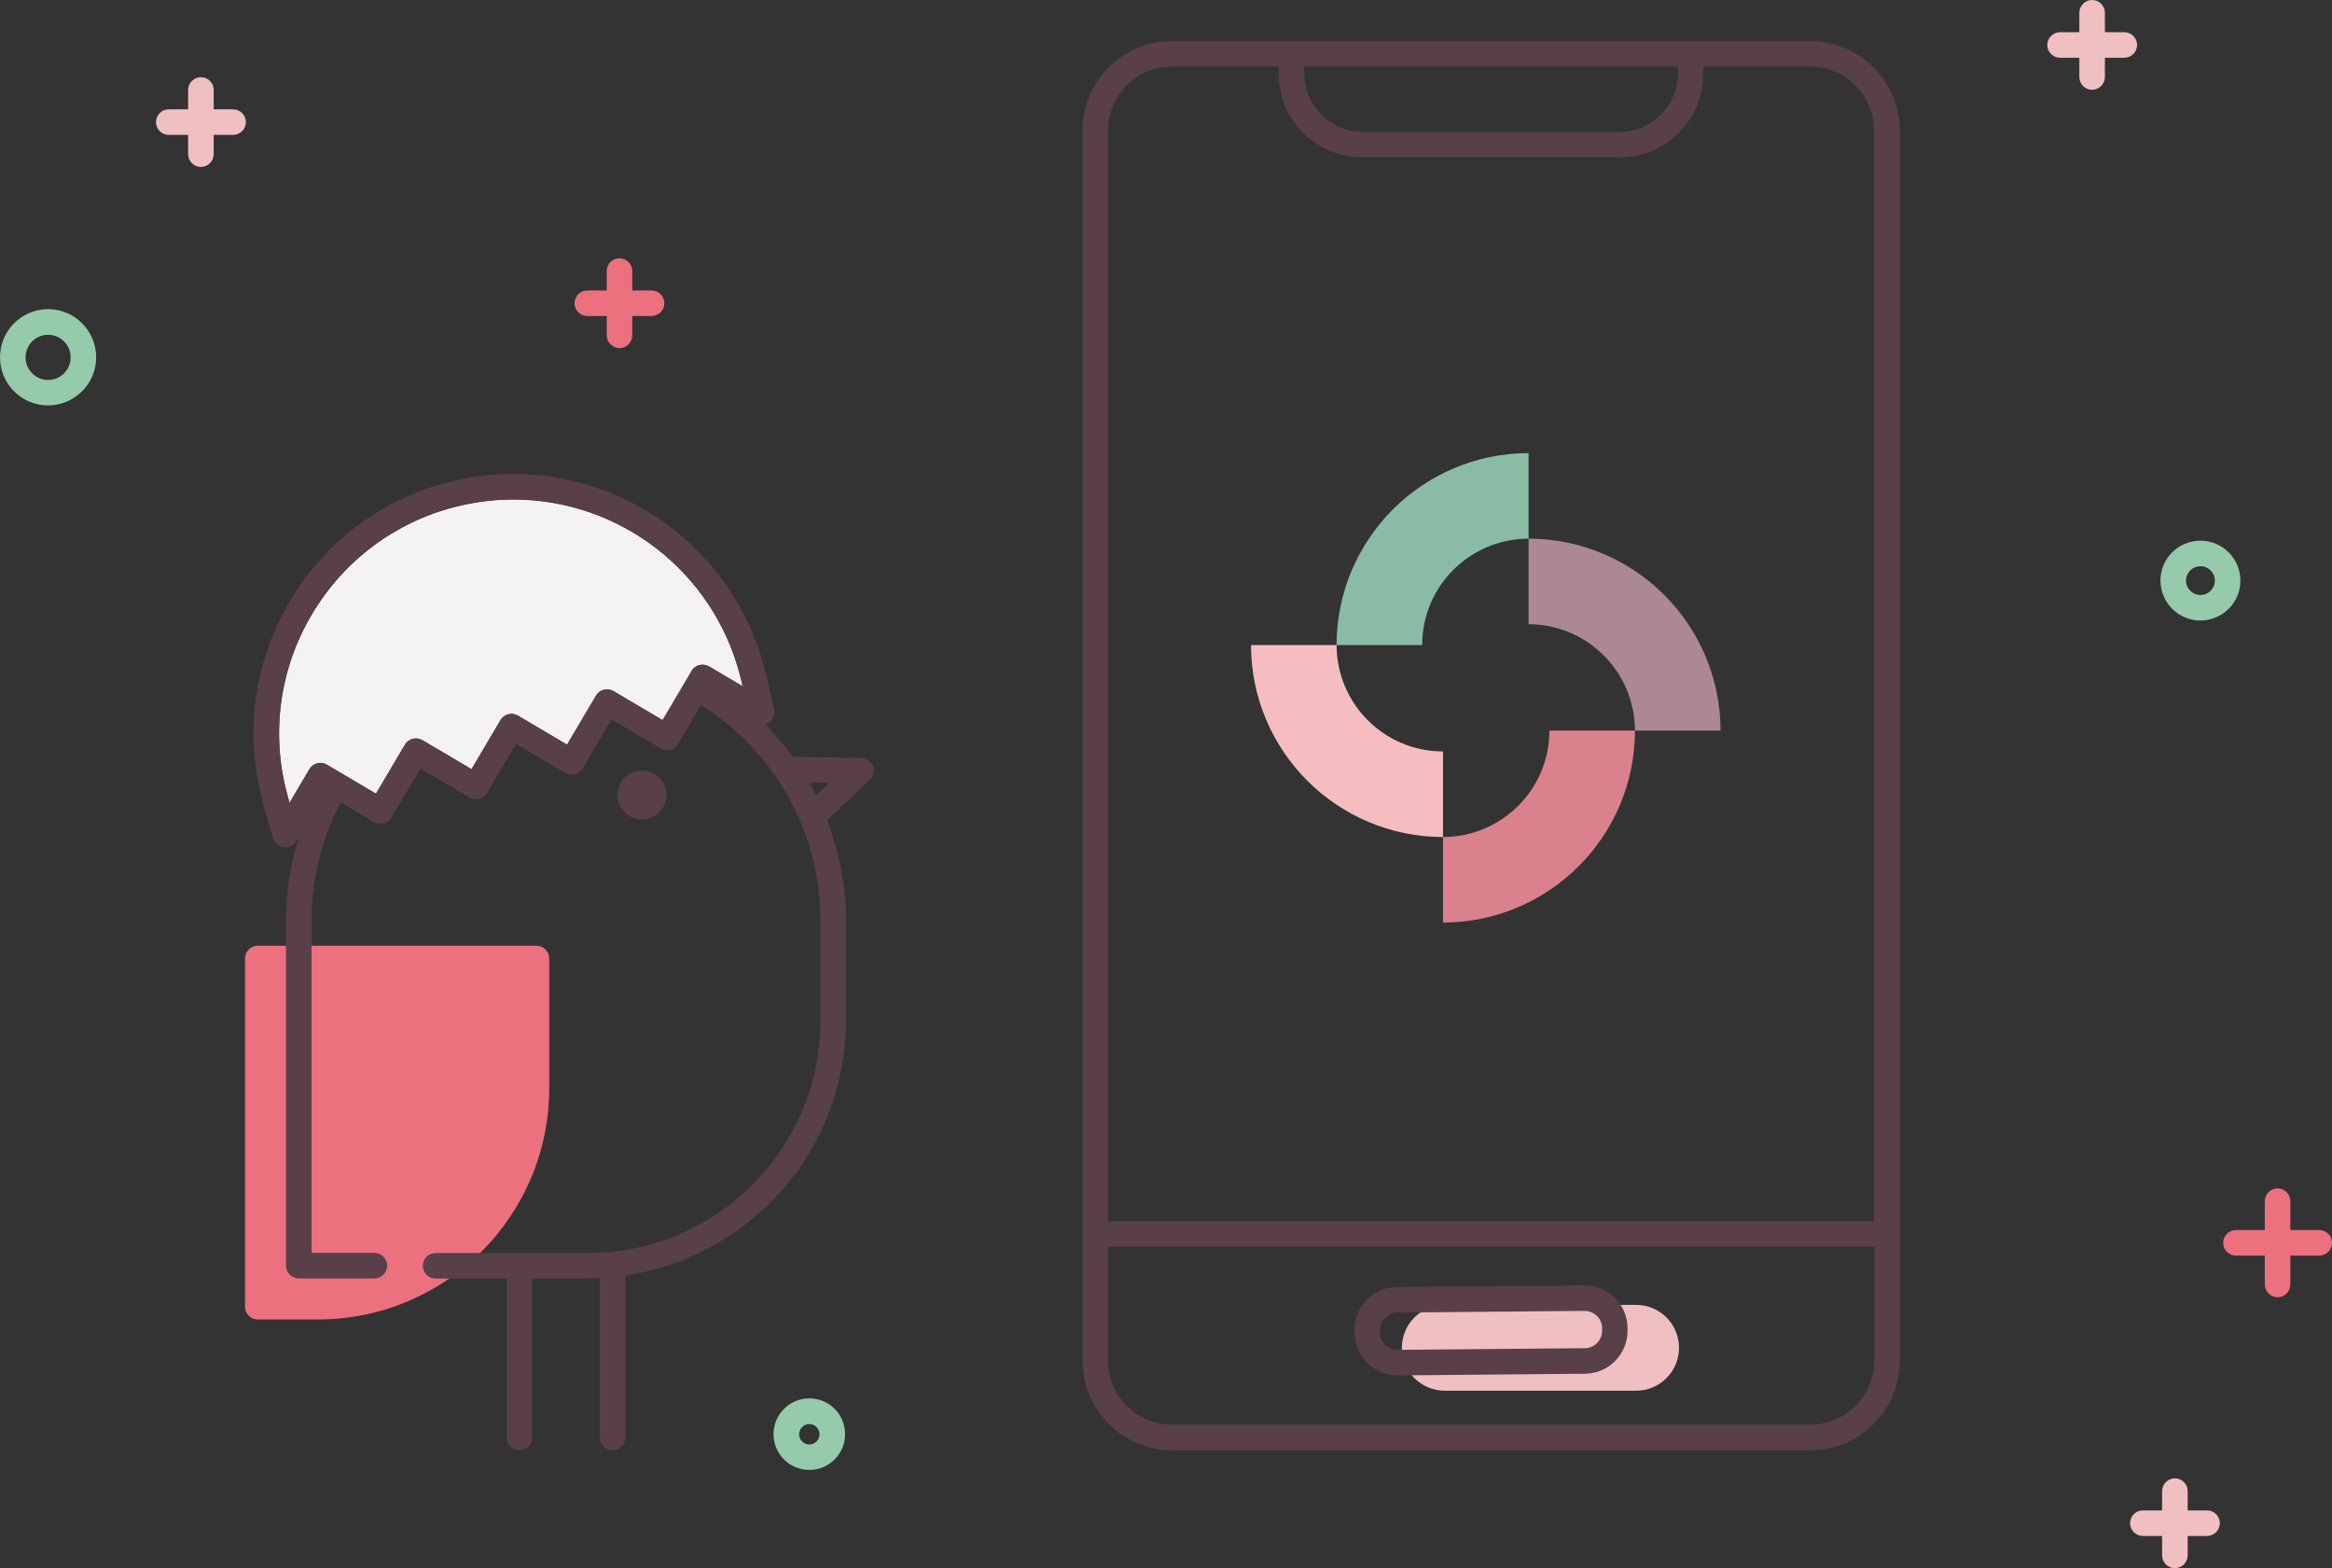 <?xml version="1.0" encoding="UTF-8"?>
<svg id="_レイヤー_1" data-name="レイヤー 1" xmlns="http://www.w3.org/2000/svg" width="64.41mm" height="43.31mm" viewBox="0 0 182.57 122.76">
  <rect x="0" y="0" width="182.57" height="122.76" fill="#333333" stroke="none"/>
  <g id="img_connectMerit02" data-name="img  connectMerit02">
    <path d="m181.57,96.3h-2.26v-2.26c0-.55-.45-1-1-1s-1,.45-1,1v2.26h-2.26c-.55,0-1,.45-1,1s.45,1,1,1h2.26v2.26c0,.55.45,1,1,1s1-.45,1-1v-2.26h2.26c.55,0,1-.45,1-1s-.45-1-1-1Z" fill="#ed707f"/>
    <path d="m51.01,22.74h-1.51v-1.52c0-.55-.45-1-1-1s-1,.45-1,1v1.52h-1.52c-.55,0-1,.45-1,1s.45,1,1,1h1.52v1.51c0,.55.45,1,1,1s1-.45,1-1v-1.51h1.51c.55,0,1-.45,1-1s-.45-1-1-1Z" fill="#ed707f"/>
    <path d="m166.31,2.52h-1.52v-1.52c0-.55-.45-1-1-1s-1,.45-1,1v1.52h-1.51c-.55,0-1,.45-1,1s.45,1,1,1h1.51v1.51c0,.55.45,1,1,1s1-.45,1-1v-1.51h1.52c.55,0,1-.45,1-1s-.45-1-1-1Z" fill="#f0bfc2"/>
    <path d="m172.79,118.25h-1.52v-1.51c0-.55-.45-1-1-1s-1,.45-1,1v1.51h-1.51c-.55,0-1,.45-1,1s.45,1,1,1h1.51v1.52c0,.55.45,1,1,1s1-.45,1-1v-1.52h1.52c.55,0,1-.45,1-1s-.45-1-1-1Z" fill="#f0bfc2"/>
    <path d="m18.25,8.56h-1.52v-1.52c0-.55-.45-1-1-1s-1,.45-1,1v1.52h-1.52c-.55,0-1,.45-1,1s.45,1,1,1h1.52v1.51c0,.55.45,1,1,1s1-.45,1-1v-1.51h1.52c.55,0,1-.45,1-1s-.45-1-1-1Z" fill="#f0bfc2"/>
    <g id="_グループ_6332" data-name="グループ 6332">
      <path id="_パス_8601" data-name="パス 8601" d="m3.76,31.74c-2.08,0-3.76-1.69-3.76-3.77,0-2.08,1.69-3.76,3.76-3.77,2.08,0,3.76,1.69,3.77,3.77,0,2.08-1.69,3.76-3.77,3.77Zm0-5.53c-.97,0-1.76.79-1.76,1.77,0,.97.79,1.76,1.76,1.77.98,0,1.77-.79,1.77-1.77,0-.98-.79-1.77-1.77-1.77h0Z" fill="#95cbaa"/>
    </g>
    <g id="_グループ_6333" data-name="グループ 6333">
      <path id="_パス_8602" data-name="パス 8602" d="m172.27,48.58c-1.73,0-3.12-1.4-3.13-3.13,0-1.73,1.4-3.12,3.13-3.12,1.73,0,3.12,1.4,3.13,3.12,0,1.73-1.4,3.12-3.13,3.13Zm0-4.25c-.62,0-1.13.5-1.13,1.12,0,.62.5,1.13,1.13,1.13.62,0,1.13-.5,1.13-1.13,0-.62-.5-1.12-1.13-1.12Z" fill="#95cbaa"/>
    </g>
    <g id="_グループ_6334" data-name="グループ 6334">
      <path id="_パス_8603" data-name="パス 8603" d="m63.36,115.08c-1.55,0-2.8-1.25-2.8-2.8h0c0-1.55,1.25-2.8,2.8-2.8h0c1.55,0,2.8,1.25,2.8,2.8h0c0,1.55-1.25,2.8-2.8,2.8h0Zm0-3.59c-.44,0-.8.36-.8.8h0c0,.44.36.8.8.8h0c.44,0,.8-.36.8-.8h0c0-.44-.36-.8-.8-.8h0Z" fill="#95cbaa"/>
    </g>
    <g id="_グループ_6346" data-name="グループ 6346">
      <path d="m42,74.04h-21.82c-.55,0-1,.45-1,1v27.26c0,.55.45,1,1,1h4.73c9.98-.01,18.07-8.1,18.09-18.09v-10.17c0-.55-.45-1-1-1Z" fill="#ed707f"/>
      <g id="_グループ_6338" data-name="グループ 6338">
        <circle id="_楕円形_816" data-name="楕円形 816" cx="50.26" cy="62.24" r="1.92" fill="#583f48"/>
      </g>
      <g>
        <path d="m63.89,62.27l1.03-.97-1.54-.02c.18.32.34.66.51,1Z" fill="none"/>
        <path d="m54.14,52.53c.28-.48.89-.63,1.37-.35,0,0,0,0,0,0l2.64,1.56c-.07-.29-.14-.58-.21-.86-2.09-8.1-9.39-13.76-17.75-13.77-1.54,0-3.07.2-4.56.58-4.71,1.2-8.75,4.23-11.22,8.43-2.49,4.18-3.2,9.18-1.97,13.89.07.28.15.57.23.86l1.56-2.64c.14-.23.36-.39.61-.46.26-.07.53-.03.76.11l3.84,2.27,2.27-3.84c.28-.48.89-.63,1.37-.35,0,0,0,0,0,0l3.84,2.27,2.27-3.84c.28-.48.89-.63,1.37-.35,0,0,0,0,0,0l3.84,2.27,2.27-3.84c.28-.48.89-.63,1.37-.35,0,0,0,0,0,0l3.84,2.27,2.27-3.84Z" fill="#f5f2f3"/>
        <path d="m68.33,59.97c-.15-.38-.51-.63-.92-.64l-5.35-.08c-.65-.9-1.37-1.74-2.14-2.53.1-.03.19-.07.28-.14.32-.23.48-.63.4-1.02-.23-1.14-.47-2.18-.73-3.19-2.81-10.86-13.88-17.41-24.75-14.63-5.23,1.33-9.71,4.69-12.44,9.35-2.76,4.64-3.54,10.18-2.19,15.4.26,1.01.56,2.05.9,3.15.12.38.45.65.84.7.04,0,.08,0,.12,0,.35,0,.68-.19.86-.49l.18-.31c-.61,1.96-.96,4.03-1,6.18,0,.04,0,.07,0,.11v27.26c0,.55.45,1,1,1h5.92c.55,0,1-.45,1-1s-.45-1-1-1h-4.92v-26.25c.04-3.26.87-6.32,2.29-9.02l2.6,1.54s0,0,0,0c.48.28,1.09.12,1.37-.35l2.27-3.84,3.84,2.27s0,0,0,0c.48.28,1.09.12,1.37-.35l2.27-3.84,3.84,2.27s0,0,0,0c.48.28,1.09.12,1.37-.35l2.27-3.84,3.84,2.27c.23.13.5.17.76.11.26-.07.48-.23.61-.46l1.8-3.05c5.54,3.5,9.26,9.63,9.34,16.65,0,.03,0,.06,0,.09v7.96c-.01,10.05-8.15,18.19-18.2,18.2h-11.93c-.55,0-1,.45-1,1s.45,1,1,1h5.56v12.44c0,.55.45,1,1,1s1-.45,1-1v-12.44h4.37c.31,0,.61-.03.92-.05v12.49c0,.55.45,1,1,1s1-.45,1-1v-12.68c9.76-1.43,17.27-9.8,17.28-19.96v-8.06s0-.07,0-.11c-.04-2.65-.58-5.18-1.48-7.52l3.34-3.15c.3-.28.39-.71.25-1.09Zm-12.82-7.79s0,0,0,0c-.48-.28-1.09-.12-1.37.35l-2.27,3.84-3.84-2.27s0,0,0,0c-.48-.28-1.09-.12-1.37.35l-2.27,3.84-3.84-2.27s0,0,0,0c-.48-.28-1.09-.12-1.37.35l-2.27,3.84-3.84-2.27s0,0,0,0c-.48-.28-1.09-.12-1.37.35l-2.27,3.84-3.84-2.27c-.23-.14-.5-.17-.76-.11-.26.07-.48.23-.61.46l-1.56,2.64c-.08-.29-.16-.57-.23-.86-1.22-4.71-.51-9.71,1.97-13.89,2.46-4.19,6.5-7.23,11.22-8.43,1.49-.38,3.02-.58,4.56-.58,8.36.01,15.66,5.67,17.75,13.77.07.28.15.57.21.86l-2.64-1.56Zm8.38,10.09c-.17-.33-.33-.67-.51-1l1.54.02-1.03.97Z" fill="#583f48"/>
      </g>
    </g>
    <g id="_グループ_6369" data-name="グループ 6369">
      <path d="m128.09,102.16h-14.98c-1.86,0-3.36,1.51-3.36,3.36,0,1.86,1.51,3.36,3.36,3.36h14.98c1.86,0,3.36-1.51,3.36-3.36,0-1.86-1.51-3.36-3.36-3.36Z" fill="#f0bfc2"/>
      <path d="m148.73,96.61v-60.26s0,0,0,0V10.23c0-3.87-3.14-7.01-7.01-7.02h-49.96c-3.87,0-7.01,3.14-7.01,7.02v59.64s0,0,0,0v36.66c0,3.87,3.14,7.01,7.01,7.02h49.96c3.87,0,7.01-3.14,7.01-7.02v-9.9s0,0,0,0,0,0,0,0ZM131.36,5.21v.55c0,2.51-2.04,4.55-4.55,4.56,0,0,0,0,0,0h-14.4s0,0,0,0h-5.75c-2.51,0-4.55-2.04-4.55-4.56v-.55h29.26Zm15.37,101.31c0,2.77-2.25,5.01-5.01,5.02h-49.96c-2.77,0-5.01-2.25-5.01-5.02v-8.91h59.99v8.91Zm0-10.91h-59.99v-25.76s0,0,0,0V10.23c0-2.77,2.25-5.01,5.01-5.02h8.35v.55c0,3.62,2.94,6.55,6.55,6.56h5.75s0,0,0,0h14.4s0,0,0,0c3.62,0,6.55-2.94,6.55-6.56v-.55h8.35c2.77,0,5.01,2.25,5.01,5.02v26.12s0,0,0,0v59.27Z" fill="#583f48"/>
      <g id="_グループ_6354" data-name="グループ 6354">
        <path id="_パス_8623" data-name="パス 8623" d="m124.08,107.55l-14.64.13c-1.86.01-3.39-1.48-3.4-3.35v-.17c-.02-1.86,1.48-3.39,3.34-3.4l14.64-.13c1.86-.01,3.39,1.48,3.4,3.35v.17c.02,1.86-1.48,3.39-3.34,3.4Zm-14.68-4.79c-.76,0-1.37.63-1.36,1.39v.17c0,.76.63,1.37,1.39,1.36l14.64-.13c.76,0,1.37-.63,1.36-1.39v-.17c0-.76-.63-1.37-1.39-1.36l-14.64.13Z" fill="#583f48"/>
      </g>
      <g id="_グループ_6368" data-name="グループ 6368">
        <g id="_グループ_6367" data-name="グループ 6367">
          <g id="_グループ_6363" data-name="グループ 6363">
            <path id="_パス_8631" data-name="パス 8631" d="m119.67,42.17v-6.7c-8.3.02-15.02,6.74-15.03,15.03h6.7c0-4.6,3.73-8.32,8.33-8.33Z" fill="#8abca5"/>
          </g>
          <g id="_グループ_6364" data-name="グループ 6364">
            <path id="_パス_8632" data-name="パス 8632" d="m112.97,65.53v6.7c8.3-.02,15.02-6.74,15.03-15.03h-6.7c0,4.6-3.73,8.32-8.33,8.33Z" fill="#da818e"/>
          </g>
          <g id="_グループ_6365" data-name="グループ 6365">
            <path id="_パス_8633" data-name="パス 8633" d="m128,57.2h6.7c-.01-8.3-6.74-15.02-15.03-15.03v6.7c4.6.01,8.32,3.73,8.33,8.33Z" fill="#ac8893"/>
          </g>
          <g id="_グループ_6366" data-name="グループ 6366">
            <path id="_パス_8634" data-name="パス 8634" d="m104.64,50.5h-6.7c.01,8.3,6.74,15.02,15.03,15.03v-6.7c-4.6,0-8.32-3.73-8.33-8.33Z" fill="#f6bdc1"/>
          </g>
        </g>
      </g>
    </g>
  </g>
</svg>